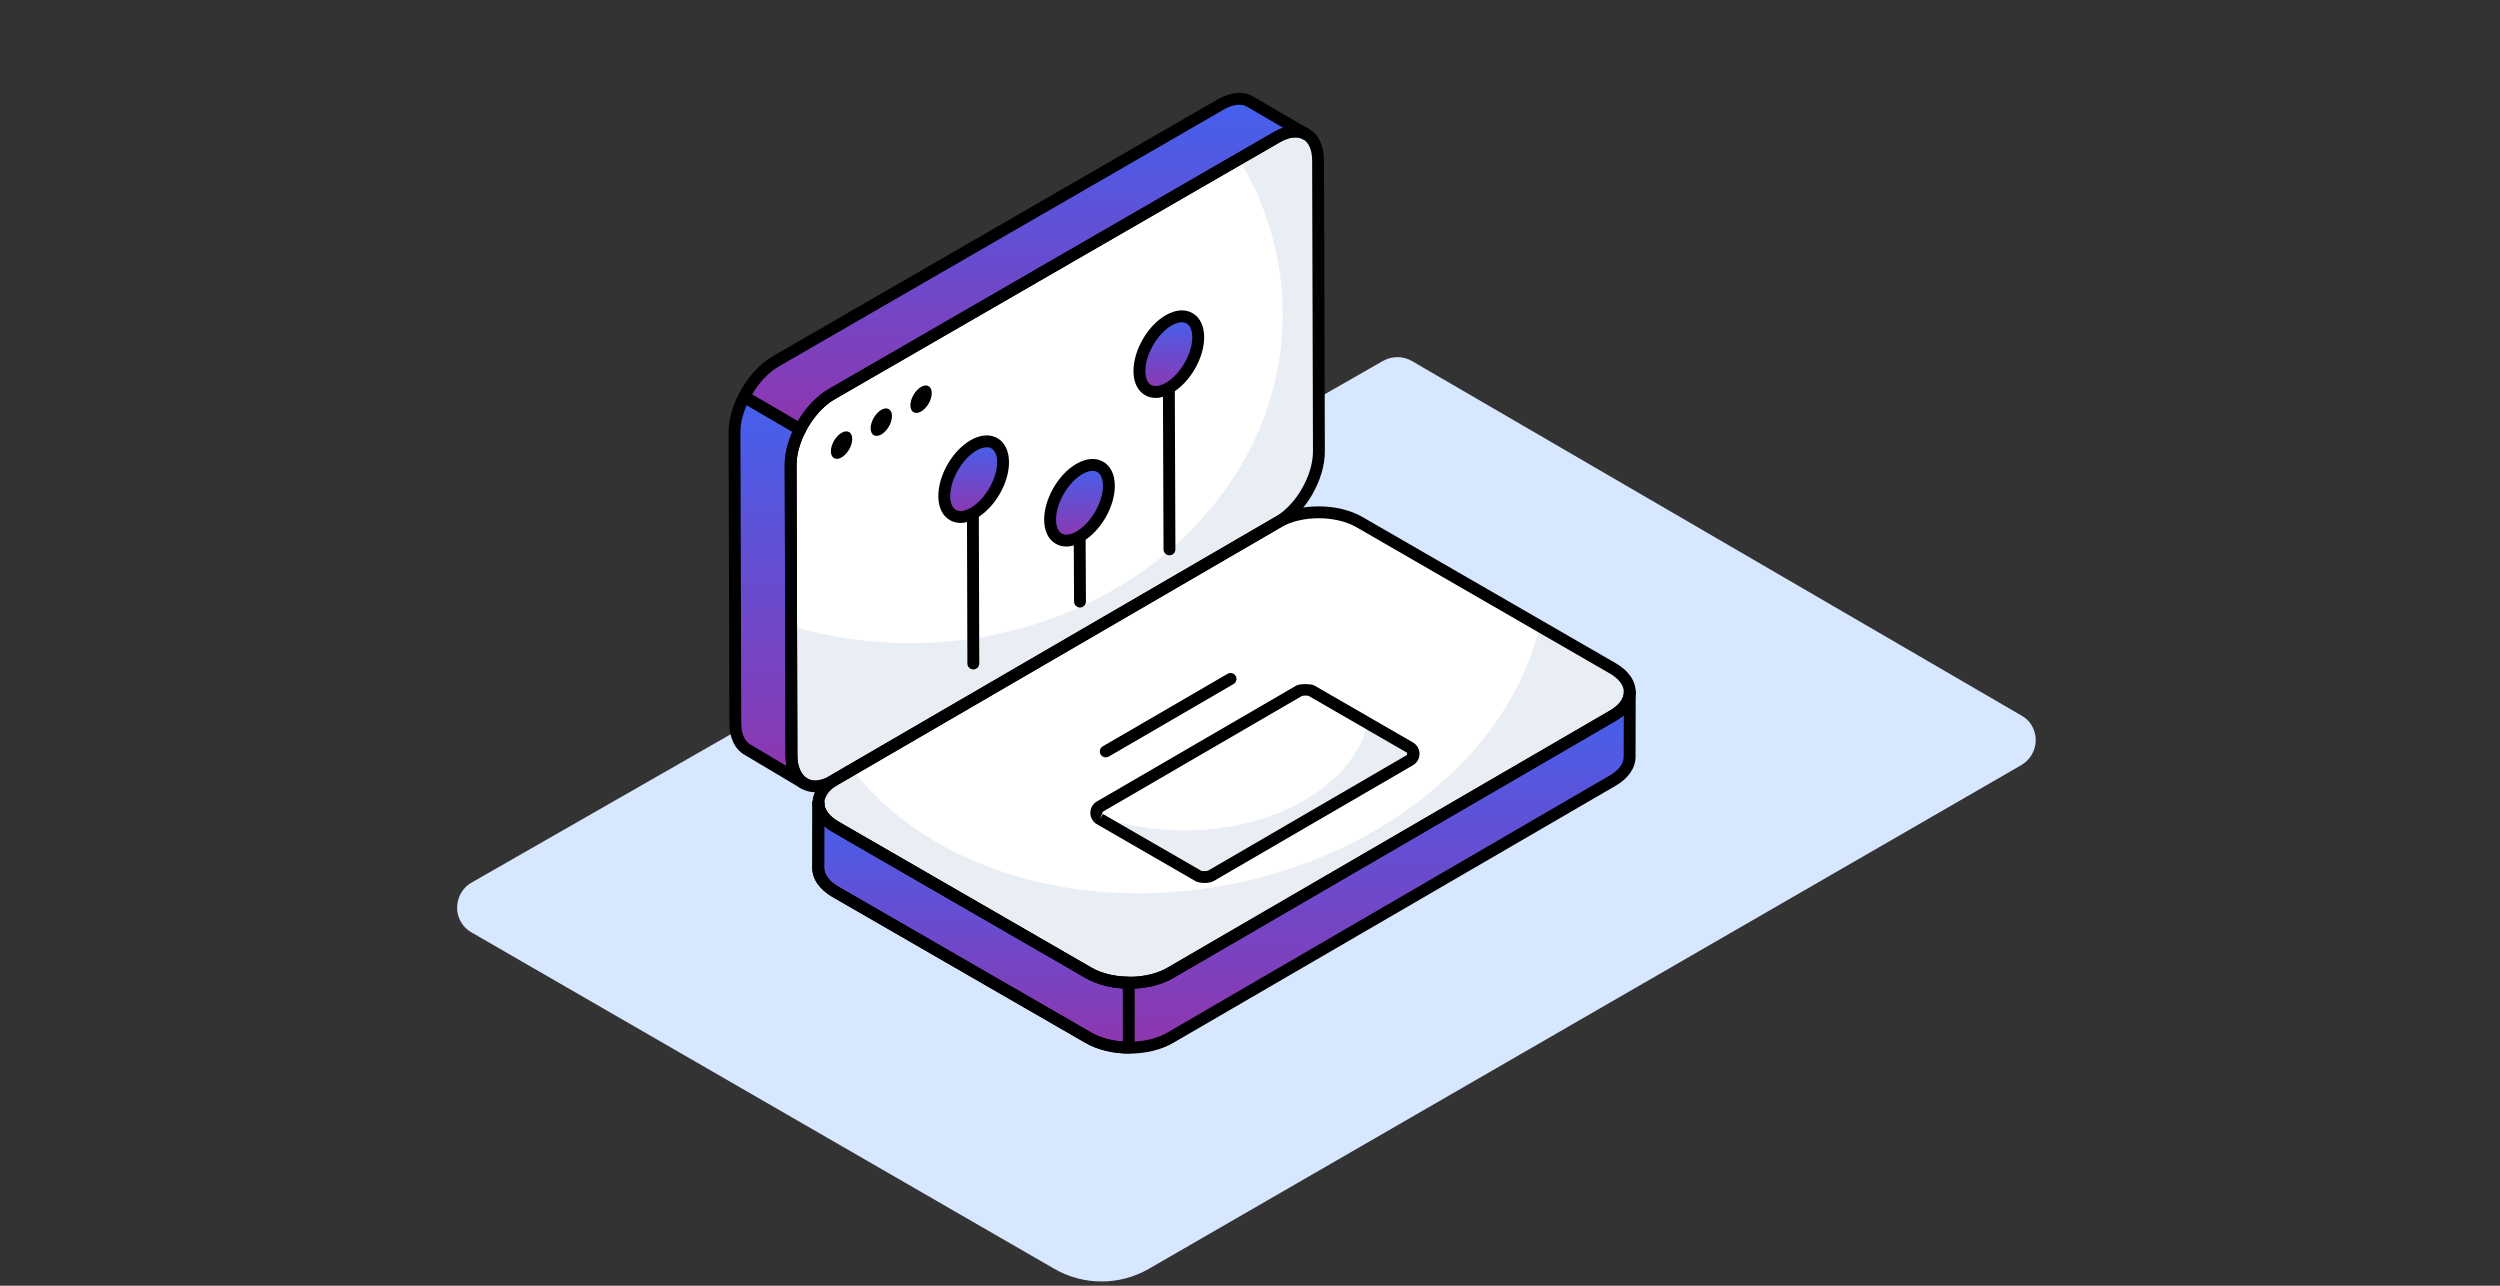 <svg xmlns="http://www.w3.org/2000/svg" width="350" height="180" viewBox="0 0 350 180" fill="none"><rect x="0" y="0" width="350" height="180" fill="#333333" stroke="none"/><path d="M283.006 100.18L197.658 50.537C196.417 49.821 194.889 49.821 193.601 50.537L66.009 123.569C64.099 124.667 63.431 127.149 64.529 129.059C64.863 129.679 65.388 130.204 66.009 130.538L147.633 177.651C151.69 179.99 156.75 179.99 160.808 177.651L283.006 107.101C284.915 105.956 285.583 103.521 284.438 101.564C284.151 101.039 283.626 100.514 283.006 100.18Z" fill="#D7E7FF"></path><path d="M178.781 19.19C181.95 17.36 184.522 18.826 184.532 22.467L184.648 63.187C184.658 66.842 182.103 71.268 178.934 73.097L116.59 109.335C113.421 111.164 110.816 109.475 110.806 105.82L110.69 65.1C110.68 61.459 113.247 57.026 116.416 55.197L178.781 19.19Z" fill="white"></path><path d="M184.651 63.181C184.651 66.837 182.095 71.262 178.938 73.091L116.593 109.342C113.415 111.17 110.818 109.466 110.797 105.81L110.756 87.612C115.991 89.191 121.6 90.042 127.438 90.042C156.231 90.042 179.581 69.413 179.581 43.965C179.581 36.112 177.358 28.737 173.432 22.276L178.771 19.181C181.95 17.353 184.526 18.828 184.526 22.463L184.651 63.181Z" fill="#E9EDF4"></path><path d="M228.166 96.901L228.147 105.991C228.128 107.181 227.348 108.37 225.787 109.281L163.833 145.286C160.673 147.126 155.561 147.126 152.382 145.286L116.935 124.839C115.355 123.91 114.556 122.702 114.556 121.512L114.574 112.404C114.574 113.612 115.373 114.82 116.972 115.75L152.401 136.197C155.58 138.037 160.709 138.037 163.851 136.197L225.805 100.192C227.385 99.281 228.166 98.091 228.166 96.901Z" fill="url(#paint0_linear_13024_7799)"></path><path d="M158.027 137.571C155.992 137.554 153.961 137.1 152.401 136.197L116.972 115.75C115.373 114.82 114.574 113.612 114.574 112.404L114.556 121.512C114.556 122.702 115.355 123.91 116.935 124.839L152.382 145.286C153.949 146.193 155.986 146.649 158.027 146.662L158.027 137.571Z" fill="url(#paint1_linear_13024_7799)"></path><path d="M225.775 93.562C228.956 95.398 228.961 98.365 225.813 100.194L163.853 136.202C160.704 138.031 155.583 138.038 152.402 136.202L116.964 115.742C113.796 113.913 113.791 110.946 116.939 109.116L178.899 73.109C182.047 71.279 187.169 71.272 190.338 73.102L225.775 93.562Z" fill="white"></path><path d="M225.821 100.201L163.851 136.203C160.694 138.031 155.583 138.031 152.405 136.203L116.964 115.74C113.785 113.912 113.785 110.941 116.943 109.113L119.332 107.721C129.636 121.183 150.411 128.101 172.286 123.801C194.701 119.396 211.632 104.522 215.559 87.653L225.78 93.553C228.958 95.402 228.958 98.373 225.821 100.201Z" fill="#E9EDF4"></path><path d="M102.831 60.527L102.943 101.253C102.943 103.056 103.593 104.339 104.616 104.934L112.569 109.666C111.551 109.097 110.805 107.629 110.805 105.826L110.694 65.1C110.686 63.493 111.2 61.743 112.028 60.121L104.174 55.543C103.342 57.166 102.823 58.918 102.831 60.527Z" fill="url(#paint2_linear_13024_7799)"></path><path d="M175.01 14.224C173.968 13.611 172.519 13.704 170.92 14.614L108.557 50.62C106.792 51.647 105.227 53.489 104.175 55.543L112.028 60.121C113.078 58.065 114.643 56.221 116.42 55.192L178.783 19.187C180.381 18.276 181.813 18.183 182.854 18.797L175.01 14.224Z" fill="url(#paint3_linear_13024_7799)"></path><path d="M114.128 110.912C113.429 110.912 112.772 110.743 112.18 110.403C110.786 109.599 109.981 107.93 109.975 105.822L109.859 65.102C109.847 61.141 112.543 56.474 115.999 54.478L178.366 18.471C180.172 17.428 181.909 17.285 183.265 18.063C184.611 18.838 185.356 20.401 185.363 22.465L185.478 63.185C185.488 67.155 182.797 71.825 179.349 73.816L117.006 110.052C116.015 110.624 115.038 110.912 114.128 110.912ZM181.351 19.23C180.711 19.23 179.977 19.458 179.197 19.908L116.83 55.915C113.891 57.613 111.509 61.732 111.521 65.096L111.637 105.818C111.641 107.317 112.142 108.463 113.009 108.963C113.832 109.438 114.959 109.317 116.173 108.616L178.516 72.38C181.449 70.686 183.826 66.563 183.816 63.189L183.701 22.469C183.696 21.023 183.249 19.969 182.436 19.502C182.12 19.32 181.755 19.23 181.351 19.23Z" fill="black"></path><path d="M158.114 147.504C155.903 147.504 153.692 147.004 151.965 146.005L116.519 125.559C114.715 124.498 113.724 123.062 113.724 121.512L113.742 112.403C113.744 111.945 114.115 111.575 114.573 111.575C115.031 111.575 115.404 111.947 115.404 112.405C115.404 113.355 116.107 114.289 117.388 115.032L152.816 135.478C155.761 137.183 160.522 137.184 163.431 135.481L225.386 99.474C226.641 98.751 227.33 97.841 227.334 96.91V96.9C227.336 96.443 227.707 96.072 228.165 96.072C228.623 96.072 228.996 96.444 228.996 96.902V96.914L228.978 105.994C228.951 107.552 227.966 108.97 226.205 109.998L164.25 146.004C162.533 147.004 160.324 147.504 158.114 147.504ZM115.396 115.65L115.386 121.514C115.386 122.436 116.103 123.388 117.356 124.124L152.796 144.567C155.733 146.269 160.494 146.269 163.414 144.569L225.368 108.564C226.608 107.84 227.302 106.921 227.316 105.977L227.328 100.136C227.004 100.414 226.633 100.673 226.219 100.911L164.268 136.915C160.842 138.921 155.447 138.92 151.985 136.916L116.555 116.469C116.121 116.217 115.734 115.942 115.396 115.65Z" fill="black"></path><path d="M158.025 147.492C158.023 147.492 158.021 147.492 158.019 147.492C155.749 147.478 153.598 146.95 151.965 146.005L116.519 125.559C114.715 124.498 113.724 123.062 113.724 121.512L113.742 112.403C113.744 111.946 114.115 111.575 114.573 111.575C115.031 111.575 115.404 111.947 115.404 112.405C115.404 113.355 116.107 114.289 117.388 115.033L152.816 135.478C154.194 136.276 156.047 136.724 158.031 136.74C158.487 136.743 158.856 137.114 158.856 137.57V146.662C158.856 146.883 158.767 147.095 158.611 147.251C158.455 147.406 158.244 147.492 158.025 147.492ZM115.396 115.65L115.386 121.515C115.386 122.436 116.103 123.388 117.356 124.124L152.796 144.567C153.987 145.256 155.526 145.685 157.194 145.801V138.371C155.236 138.247 153.41 137.741 151.985 136.916L116.555 116.47C116.121 116.217 115.734 115.943 115.396 115.65Z" fill="black"></path><path d="M158.134 138.416C155.925 138.416 153.714 137.918 151.987 136.921L116.549 116.46C114.749 115.42 113.756 113.987 113.754 112.426C113.75 110.867 114.735 109.437 116.523 108.398L178.482 72.391C181.916 70.394 187.303 70.394 190.753 72.384L226.191 92.843C227.999 93.887 228.996 95.324 228.998 96.889C229 98.445 228.017 99.874 226.231 100.912L164.27 136.92C162.553 137.918 160.344 138.416 158.134 138.416ZM184.62 72.553C182.698 72.553 180.777 72.978 179.317 73.826L117.358 109.833C116.103 110.563 115.412 111.482 115.414 112.423C115.414 113.368 116.113 114.292 117.38 115.023L152.818 135.484C155.759 137.181 160.522 137.178 163.435 135.485L225.396 99.477C226.649 98.748 227.338 97.83 227.338 96.891C227.336 95.943 226.635 95.016 225.36 94.28L189.922 73.821C188.458 72.976 186.539 72.553 184.62 72.553Z" fill="black"></path><path d="M112.568 110.496C112.43 110.496 112.291 110.463 112.163 110.391C112.118 110.366 112.074 110.339 112.029 110.312L104.191 105.647C102.872 104.88 102.112 103.277 102.112 101.254L102 60.529C101.992 58.867 102.489 57.011 103.433 55.165C103.538 54.961 103.721 54.81 103.94 54.746C104.157 54.682 104.394 54.711 104.59 54.825L112.445 59.404C112.826 59.626 112.967 60.106 112.767 60.498C111.946 62.107 111.516 63.697 111.524 65.095L111.636 105.824C111.636 107.401 112.258 108.487 112.899 108.897L112.992 108.953C113.383 109.185 113.515 109.688 113.288 110.081C113.134 110.347 112.854 110.496 112.568 110.496ZM104.536 56.715C103.956 58.052 103.656 59.355 103.662 60.523L103.774 101.252C103.774 102.67 104.232 103.75 105.032 104.216L110.12 107.243C110.024 106.792 109.974 106.316 109.974 105.826L109.862 65.101C109.856 63.654 110.229 62.06 110.949 60.454L104.536 56.715Z" fill="black"></path><path d="M112.027 60.951C111.881 60.951 111.737 60.913 111.609 60.839L103.755 56.26C103.374 56.038 103.232 55.557 103.433 55.164C104.604 52.879 106.319 50.962 108.137 49.902L170.502 13.896C172.33 12.854 174.081 12.716 175.429 13.508L183.245 18.065C183.255 18.071 183.263 18.076 183.273 18.081C183.667 18.313 183.8 18.821 183.567 19.216C183.334 19.61 182.827 19.741 182.434 19.514L182.416 19.503C181.611 19.041 180.466 19.181 179.193 19.909L116.834 55.91C115.278 56.812 113.794 58.484 112.767 60.499C112.663 60.702 112.479 60.854 112.26 60.918C112.185 60.94 112.106 60.951 112.027 60.951ZM105.289 55.233L111.708 58.975C112.852 57.024 114.384 55.41 116.003 54.474L178.366 18.469C178.796 18.224 179.222 18.028 179.637 17.884L174.59 14.941L174.586 14.939C173.773 14.46 172.616 14.601 171.329 15.336L108.97 51.338C107.602 52.136 106.287 53.533 105.289 55.233Z" fill="black"></path><path d="M117.816 60.594C118.645 60.116 119.311 60.512 119.314 61.453C119.316 62.405 118.655 63.557 117.826 64.035C117.002 64.511 116.327 64.131 116.324 63.179C116.322 62.238 116.992 61.07 117.816 60.594Z" fill="black"></path><path d="M123.382 57.38C124.21 56.902 124.876 57.298 124.879 58.239C124.882 59.191 124.22 60.343 123.391 60.821C122.568 61.297 121.892 60.917 121.89 59.965C121.887 59.023 122.558 57.856 123.382 57.38Z" fill="black"></path><path d="M128.949 54.167C129.778 53.688 130.444 54.084 130.446 55.025C130.449 55.977 129.787 57.129 128.959 57.607C128.135 58.083 127.46 57.703 127.457 56.751C127.454 55.81 128.125 54.642 128.949 54.167Z" fill="black"></path><path d="M154.806 106.034C154.52 106.034 154.242 105.886 154.088 105.622C153.857 105.224 153.993 104.717 154.388 104.487L171.86 94.333C172.257 94.1 172.764 94.238 172.995 94.633C173.226 95.03 173.09 95.538 172.695 95.768L155.223 105.922C155.092 105.999 154.948 106.034 154.806 106.034Z" fill="black"></path><path d="M168.635 122.785C168.165 122.785 167.862 122.68 167.793 122.645L153.988 114.675C153.314 114.286 153.312 113.312 153.986 112.921L181.93 96.681C181.992 96.649 182.292 96.548 182.755 96.548C183.222 96.548 183.522 96.65 183.592 96.686L197.399 104.659C198.074 105.048 198.075 106.022 197.402 106.413L169.458 122.652C169.395 122.685 169.097 122.785 168.635 122.785Z" fill="white"></path><path d="M197.406 106.413L169.464 122.658C169.402 122.679 169.09 122.783 168.633 122.783C168.155 122.783 167.864 122.679 167.781 122.638L153.987 114.681C153.759 114.556 153.592 114.349 153.53 114.12C157.207 115.491 161.403 116.26 165.891 116.26C178.813 116.26 189.532 109.757 191.485 101.24L197.406 104.668C198.07 105.042 198.07 106.018 197.406 106.413Z" fill="#E9EDF4"></path><path d="M168.633 123.615C168.056 123.615 167.608 123.487 167.401 123.378L153.572 115.394C152.996 115.062 152.651 114.465 152.649 113.8C152.647 113.135 152.99 112.538 153.566 112.203L181.51 95.963C182.019 95.708 183.539 95.727 183.969 95.948L197.812 103.94C198.388 104.273 198.732 104.869 198.734 105.534C198.734 106.2 198.392 106.797 197.814 107.132L169.874 123.37C169.637 123.493 169.199 123.615 168.633 123.615ZM168.194 121.915C168.218 121.915 168.384 121.955 168.633 121.955C168.943 121.955 169.122 121.893 169.124 121.893L196.981 105.695C196.981 105.695 196.981 105.378 196.981 105.377L183.188 97.414C183.217 97.426 183.034 97.377 182.753 97.377C182.442 97.377 182.26 97.441 182.258 97.441L154.401 113.638L153.987 114.676L154.403 113.957L168.191 121.918C168.189 121.916 168.189 121.915 168.194 121.915Z" fill="black"></path><path d="M136.265 93.722C135.807 93.722 135.436 93.352 135.434 92.894L135.361 66.916C135.359 66.457 135.712 66.127 136.192 66.082C136.648 66.082 137.019 66.451 137.023 66.908L137.096 92.89C137.096 93.349 136.723 93.721 136.265 93.722Z" fill="black"></path><path d="M151.2 85.054C150.744 85.054 150.373 84.686 150.369 84.228L150.298 70.385C150.296 69.926 150.667 69.553 151.125 69.551H151.129C151.585 69.551 151.958 69.92 151.96 70.377L152.031 84.22C152.033 84.678 151.662 85.052 151.204 85.054C151.202 85.054 151.202 85.054 151.2 85.054Z" fill="black"></path><path d="M163.725 77.74C163.269 77.74 162.896 77.371 162.894 76.913L162.799 51.053C162.799 50.595 163.172 50.224 163.63 50.224C164.088 50.224 164.461 50.595 164.461 51.053L164.556 76.907C164.558 77.365 164.187 77.738 163.729 77.74C163.727 77.74 163.727 77.74 163.725 77.74Z" fill="black"></path><path d="M136.294 62.352C138.571 61.037 140.424 62.093 140.431 64.709C140.439 67.309 138.597 70.499 136.321 71.813C134.044 73.127 132.205 72.063 132.197 69.463C132.19 66.847 134.017 63.666 136.294 62.352Z" fill="url(#paint4_linear_13024_7799)"></path><path d="M134.473 73.21C133.94 73.21 133.438 73.082 132.99 72.823C131.946 72.223 131.37 71.03 131.366 69.466C131.358 66.539 133.34 63.097 135.878 61.633C137.25 60.842 138.58 60.737 139.634 61.341C140.678 61.941 141.255 63.137 141.261 64.707C141.27 67.624 139.281 71.061 136.735 72.531C135.953 72.983 135.185 73.21 134.473 73.21ZM138.144 62.618C137.723 62.618 137.228 62.771 136.709 63.07C134.707 64.225 133.02 67.152 133.028 69.46C133.03 70.396 133.318 71.096 133.817 71.384C134.321 71.672 135.079 71.57 135.904 71.094C137.915 69.933 139.608 67.01 139.599 64.713C139.597 63.773 139.308 63.069 138.805 62.78C138.616 62.672 138.393 62.618 138.144 62.618Z" fill="black"></path><path d="M151.109 65.656C153.386 64.341 155.239 65.397 155.247 68.013C155.254 70.613 153.413 73.803 151.136 75.117C148.859 76.432 147.02 75.367 147.013 72.767C147.005 70.151 148.832 66.97 151.109 65.656Z" fill="url(#paint5_linear_13024_7799)"></path><path d="M149.291 76.515C148.756 76.515 148.253 76.386 147.805 76.128C146.761 75.527 146.186 74.335 146.182 72.769C146.174 69.844 148.156 66.403 150.693 64.937C152.066 64.142 153.403 64.043 154.449 64.644C155.495 65.246 156.073 66.441 156.077 68.011C156.085 70.928 154.097 74.365 151.551 75.836C150.768 76.287 150 76.515 149.291 76.515ZM152.96 65.921C152.538 65.921 152.043 66.076 151.525 66.374C149.522 67.532 147.836 70.458 147.844 72.764C147.846 73.7 148.134 74.401 148.632 74.689C149.141 74.981 149.899 74.874 150.72 74.399C152.73 73.237 154.423 70.315 154.415 68.016C154.413 67.077 154.125 66.374 153.622 66.084C153.434 65.975 153.209 65.921 152.96 65.921Z" fill="black"></path><path d="M163.614 44.851C165.891 43.536 167.744 44.592 167.752 47.208C167.759 49.808 165.918 52.998 163.641 54.312C161.364 55.627 159.525 54.562 159.518 51.962C159.51 49.346 161.337 46.165 163.614 44.851Z" fill="url(#paint6_linear_13024_7799)"></path><path d="M161.796 55.71C161.261 55.71 160.758 55.581 160.31 55.323C159.266 54.722 158.691 53.53 158.687 51.964C158.678 49.038 160.661 45.597 163.198 44.132C164.575 43.338 165.908 43.236 166.954 43.84C168 44.442 168.578 45.636 168.582 47.206C168.59 50.123 166.601 53.56 164.056 55.031C163.273 55.482 162.505 55.71 161.796 55.71ZM165.464 45.117C165.043 45.117 164.548 45.271 164.029 45.569C162.027 46.725 160.34 49.652 160.349 51.959C160.351 52.895 160.638 53.596 161.137 53.884C161.646 54.174 162.404 54.069 163.225 53.594C165.235 52.432 166.928 49.51 166.92 47.211C166.918 46.272 166.63 45.569 166.127 45.279C165.939 45.17 165.714 45.117 165.464 45.117Z" fill="black"></path><defs><linearGradient id="paint0_linear_13024_7799" x1="171.361" y1="96.901" x2="171.361" y2="146.666" gradientUnits="userSpaceOnUse"><stop stop-color="#4361EE"></stop><stop offset="1" stop-color="#8F36AE"></stop></linearGradient><linearGradient id="paint1_linear_13024_7799" x1="136.291" y1="112.404" x2="136.291" y2="146.662" gradientUnits="userSpaceOnUse"><stop stop-color="#4361EE"></stop><stop offset="1" stop-color="#8F36AE"></stop></linearGradient><linearGradient id="paint2_linear_13024_7799" x1="107.7" y1="55.543" x2="107.7" y2="109.666" gradientUnits="userSpaceOnUse"><stop stop-color="#4361EE"></stop><stop offset="1" stop-color="#8F36AE"></stop></linearGradient><linearGradient id="paint3_linear_13024_7799" x1="143.514" y1="13.833" x2="143.514" y2="60.121" gradientUnits="userSpaceOnUse"><stop stop-color="#4361EE"></stop><stop offset="1" stop-color="#8F36AE"></stop></linearGradient><linearGradient id="paint4_linear_13024_7799" x1="136.314" y1="61.786" x2="136.314" y2="72.377" gradientUnits="userSpaceOnUse"><stop stop-color="#4361EE"></stop><stop offset="1" stop-color="#8F36AE"></stop></linearGradient><linearGradient id="paint5_linear_13024_7799" x1="151.13" y1="65.09" x2="151.13" y2="75.681" gradientUnits="userSpaceOnUse"><stop stop-color="#4361EE"></stop><stop offset="1" stop-color="#8F36AE"></stop></linearGradient><linearGradient id="paint6_linear_13024_7799" x1="163.635" y1="44.285" x2="163.635" y2="54.876" gradientUnits="userSpaceOnUse"><stop stop-color="#4361EE"></stop><stop offset="1" stop-color="#8F36AE"></stop></linearGradient></defs></svg>